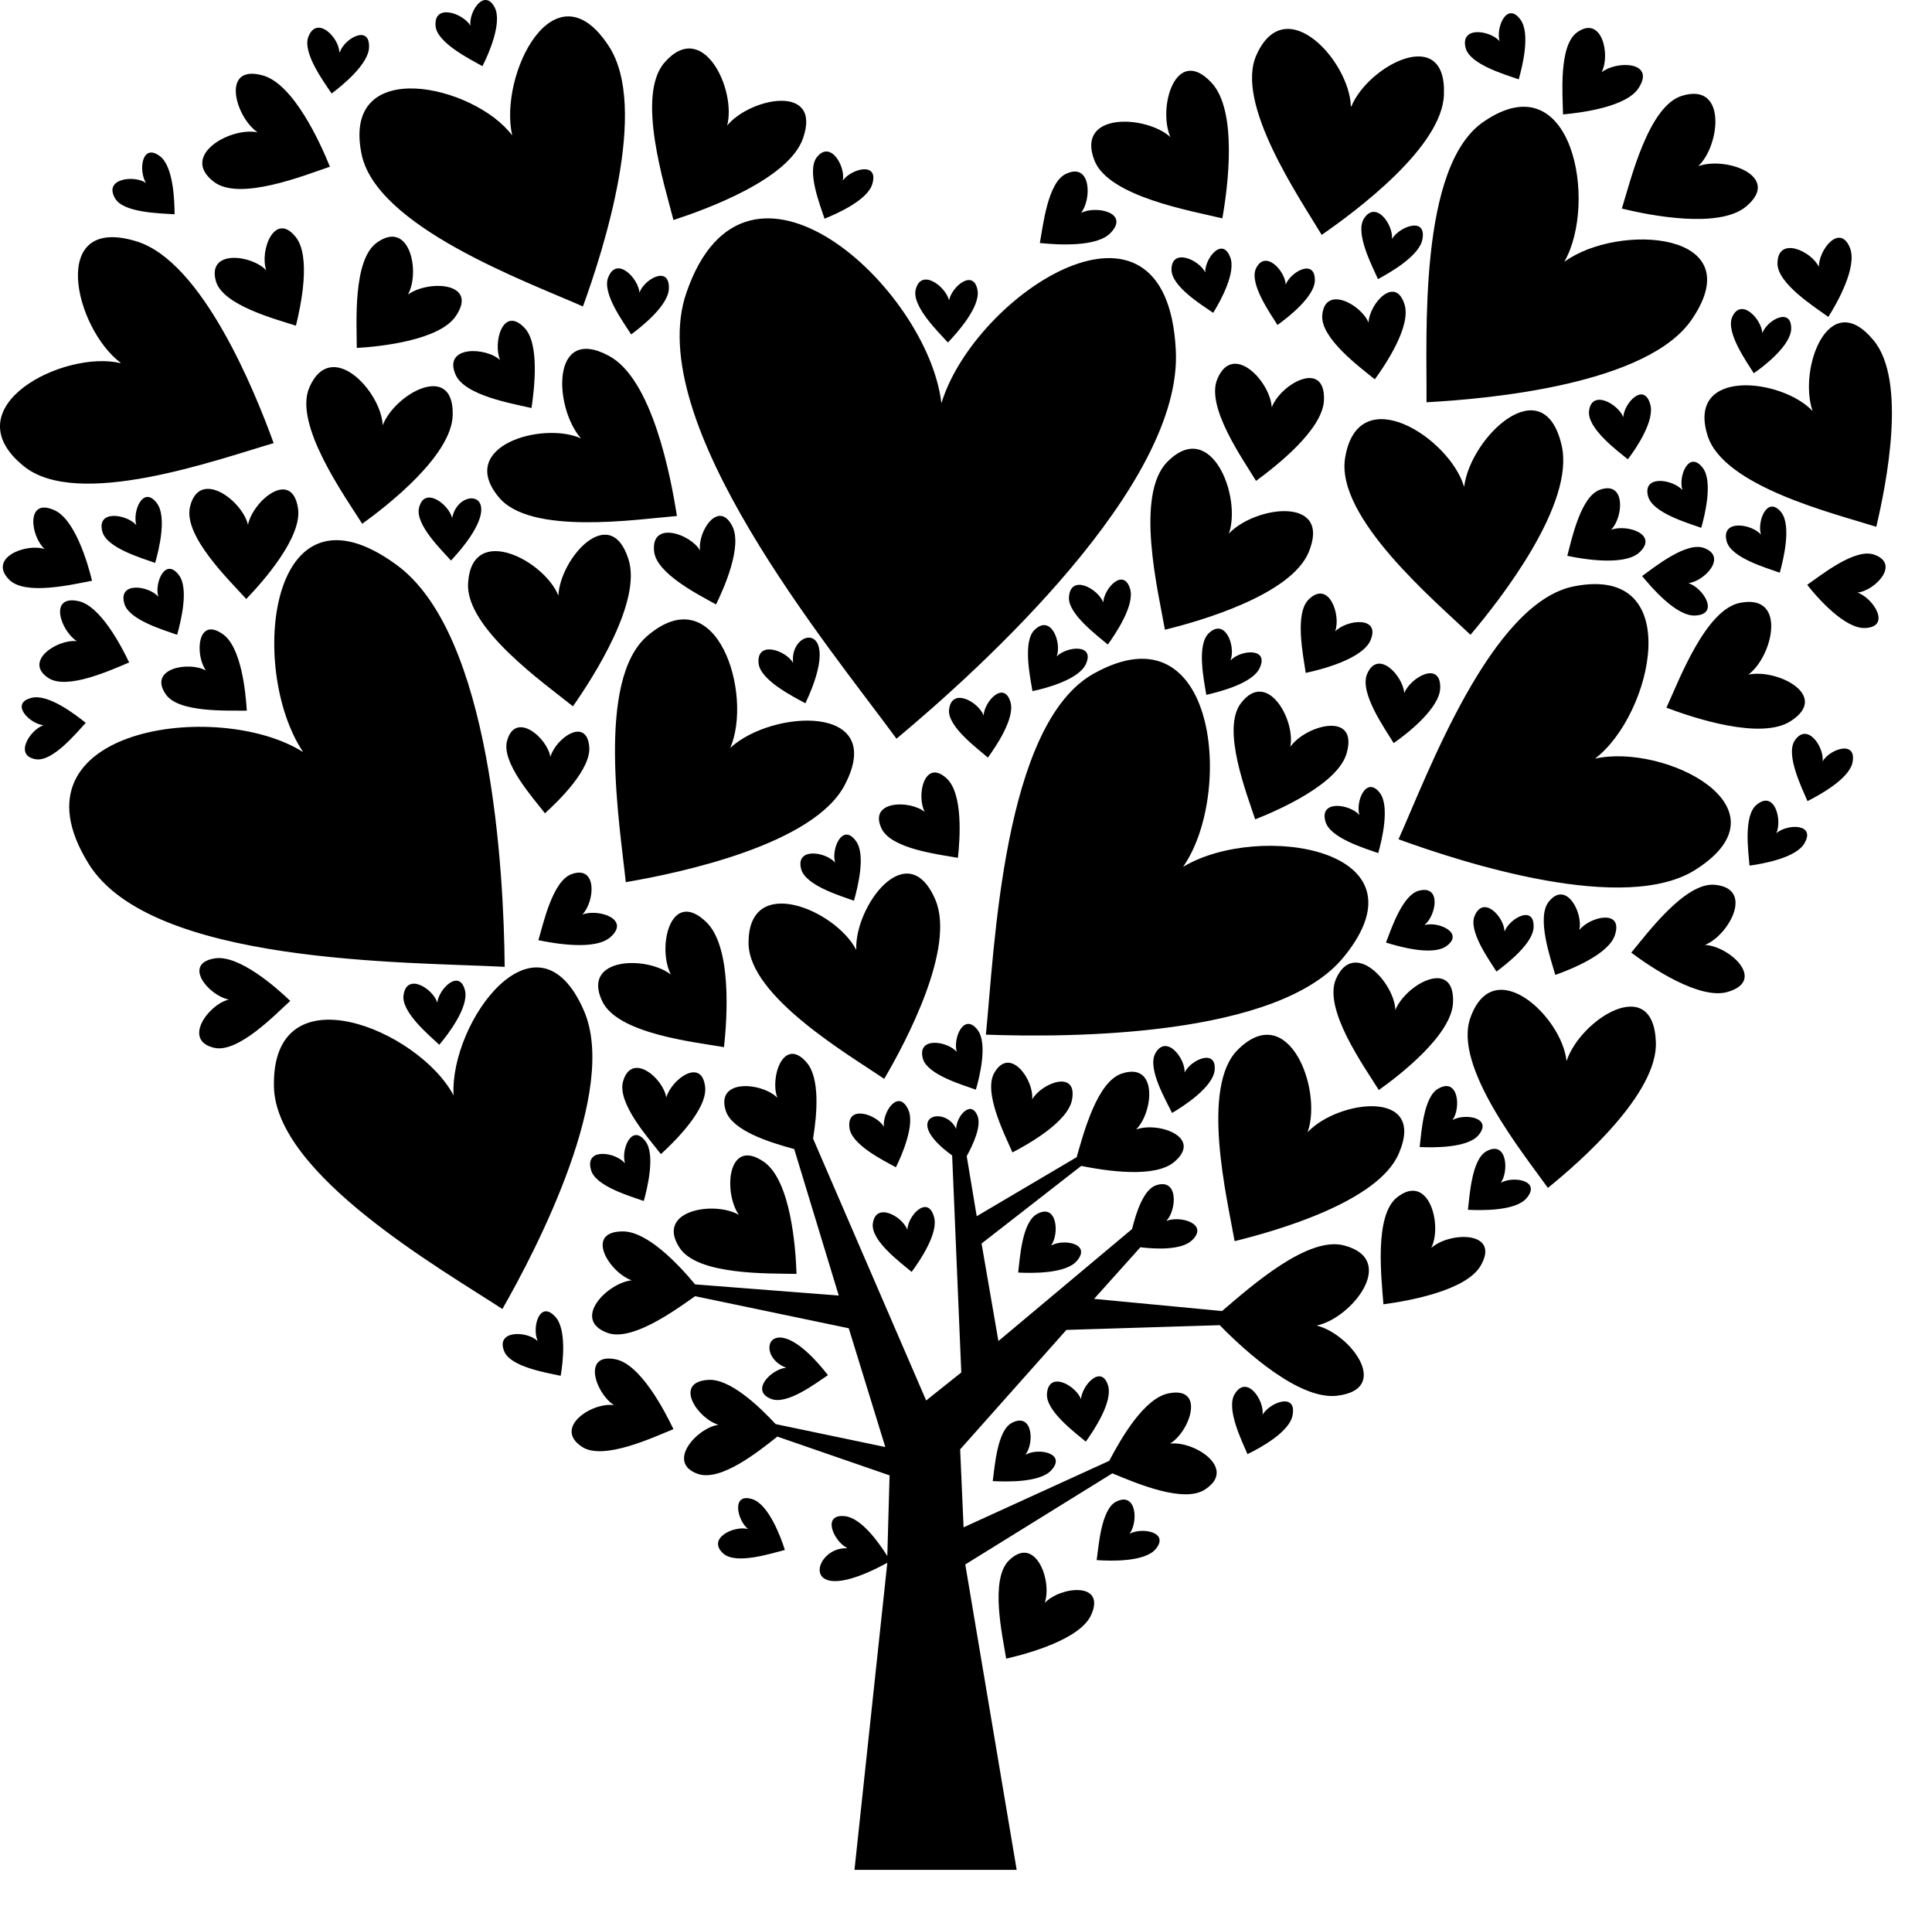 <?xml version="1.0" encoding="iso-8859-1"?>
<!-- Generator: Adobe Illustrator 29.6.1, SVG Export Plug-In . SVG Version: 9.03 Build 0)  -->
<svg version="1.1" id="Ebene_1" xmlns="http://www.w3.org/2000/svg" xmlns:xlink="http://www.w3.org/1999/xlink" x="0px" y="0px"
	 viewBox="0 0 96.431 95.311" style="enable-background:new 0 0 96.431 95.311;" xml:space="preserve">
<path style="fill-rule:evenodd;clip-rule:evenodd;" d="M46.998,20.091c1.682-5.439,11.218-11.671,11.688-2.644
	c0.385,6.752-9.778,15.947-13.94,19.416c-3.278-4.48-12.743-15.846-10.477-22.28c2.979-8.605,12.03-0.201,12.714,5.508H46.998
	L46.998,20.091z M46.998,20.091L46.998,20.091L46.998,20.091z M15.113,37.503c-2.737-4.126-1.71-13.977,4.661-9.329
	c4.761,3.435,5.374,15.357,5.416,20.072c-4.832-0.252-17.689-0.101-20.782-5.168c-4.176-6.754,6.471-8.219,10.704-5.559V37.503
	L15.113,37.503z M15.113,37.503L15.113,37.503L15.113,37.503z M59.071,43.246c3.749-2.24,12.386-0.909,8.025,4.478
	c-3.235,4.041-13.74,4.058-17.888,3.907c0.428-4.228,0.841-15.544,5.417-18.035c6.115-3.385,6.956,6.028,4.433,9.65H59.071
	L59.071,43.246z M59.071,43.246L59.071,43.246L59.071,43.246z M22.639,54.662c-0.2-3.67,4.162-9.598,6.499-4.243
	c1.753,3.991-2.323,11.856-4.062,14.903c-3.007-1.97-11.317-6.702-11.403-11.096C13.545,48.33,20.9,51.379,22.639,54.662
	L22.639,54.662z M22.639,54.662L22.639,54.662L22.639,54.662z M79.611,37.857c3.464-0.775,9.835,2.425,5.074,5.506
	c-3.521,2.323-11.688-0.319-14.881-1.482c1.425-3.166,4.618-11.855,8.794-12.629C84.2,28.174,82.461,35.702,79.611,37.857
	L79.611,37.857z M79.611,37.857L79.611,37.857L79.611,37.857z M78.1,13.051c2.68-1.936,9.307-1.515,6.371,2.846
	c-2.166,3.284-10.12,4.008-13.27,4.176c0.028-3.25-0.428-11.839,2.893-14.028c4.404-2.98,5.659,4.092,3.991,7.006H78.1L78.1,13.051z
	 M78.1,13.051L78.1,13.051L78.1,13.051z M6.019,18.103c-2.309-1.75-3.62-7.409,0.784-6.062c3.292,0.995,5.916,7.477,6.856,10.072
	c-2.722,0.791-9.821,3.367-12.5,1.127c-3.578-2.931,2.01-5.793,4.86-5.119V18.103L6.019,18.103z M6.019,18.103L6.019,18.103
	L6.019,18.103z M25.561,6.737c-0.67-3.032,2.124-8.572,4.818-4.446c2.038,3.082-0.271,10.221-1.283,13.001
	c-2.779-1.23-10.391-3.992-11.061-7.663c-0.955-4.883,5.645-3.385,7.526-0.875V6.737L25.561,6.737z M25.561,6.737L25.561,6.737
	L25.561,6.737z M28.996,21.876c-1.354-1.549-1.511-5.674,1.383-4.126c2.181,1.146,3.107,6.063,3.407,7.999
	c-2.01,0.168-7.326,0.978-8.894-0.942C22.767,22.246,27.101,21.018,28.996,21.876L28.996,21.876z M28.996,21.876L28.996,21.876
	L28.996,21.876z M36.451,37.318c2.095-1.92,7.811-2.207,5.73,1.819c-1.525,3.015-8.267,4.429-10.947,4.884
	c-0.285-2.778-1.511-10.087,1.083-12.294C35.809,28.746,37.591,34.674,36.451,37.318L36.451,37.318z M36.451,37.318L36.451,37.318
	L36.451,37.318z M42.737,47.404c-0.086-2.205,2.566-5.741,3.948-2.509c1.026,2.409-1.482,7.124-2.551,8.941
	c-1.782-1.211-6.742-4.108-6.77-6.752C37.32,43.531,41.725,45.417,42.737,47.404L42.737,47.404z M42.737,47.404L42.737,47.404
	L42.737,47.404z M90.472,20.512c-0.727-2.088,0.798-6.247,3.036-3.536c1.696,2.021,0.627,7.258,0.142,9.312
	c-2.067-0.656-7.64-2.004-8.424-4.563C84.172,18.339,88.933,18.878,90.472,20.512L90.472,20.512z M90.472,20.512L90.472,20.512
	L90.472,20.512z M65.286,56.48c1.525-1.599,5.93-2.155,4.533,1.079c-1.026,2.424-6.143,3.873-8.196,4.377
	c-0.37-2.121-1.725-7.711,0.171-9.564c2.523-2.493,4.219,1.987,3.478,4.108H65.286L65.286,56.48z M65.286,56.48L65.286,56.48
	L65.286,56.48z M67.452,5.306c0.841-2.038,4.761-4.109,4.618-0.59c-0.071,2.61-4.376,5.81-6.1,7.005
	c-1.112-1.853-4.362-6.584-3.25-8.993c1.454-3.217,4.647,0.353,4.704,2.577H67.452L67.452,5.306z M67.452,5.306L67.452,5.306
	L67.452,5.306z M87.265,33.664c1.469-0.304,4.091,1.061,2.11,2.323c-1.482,0.961-4.875-0.168-6.2-0.673
	c0.613-1.314,1.953-4.934,3.706-5.237C89.217,29.638,88.477,32.771,87.265,33.664L87.265,33.664z M87.265,33.664L87.265,33.664
	L87.265,33.664z M71.458,62.257c0.941-0.808,3.435-0.825,2.452,0.892c-0.727,1.28-3.706,1.785-4.86,1.937
	c-0.086-1.213-0.485-4.428,0.684-5.338c1.582-1.247,2.266,1.38,1.71,2.509H71.458L71.458,62.257z M71.458,62.257L71.458,62.257
	L71.458,62.257z M27.87,29.722c0.086-1.869,2.58-4.664,3.492-1.834c0.698,2.104-1.739,5.894-2.765,7.358
	c-1.425-1.145-5.416-3.94-5.231-6.18C23.565,26.085,27.172,27.972,27.87,29.722L27.87,29.722z M27.87,29.722L27.87,29.722
	L27.87,29.722z M20.359,14.702c1.012-0.741,3.521-0.623,2.409,1.045c-0.784,1.229-3.763,1.549-4.96,1.616
	c0-1.213-0.214-4.43,1.026-5.271C20.458,10.947,20.986,13.59,20.359,14.702L20.359,14.702z M20.359,14.702L20.359,14.702
	L20.359,14.702z M12.377,26.187c0.256-1.213,2.181-2.797,2.494-0.843c0.242,1.448-1.753,3.687-2.58,4.547
	c-0.798-0.892-3.15-3.133-2.808-4.598C9.939,23.358,12.091,24.974,12.377,26.187L12.377,26.187z M12.377,26.187L12.377,26.187
	L12.377,26.187z M85.098,47.153c1.24,0.067,3.065,1.767,1.155,2.339c-1.397,0.439-3.891-1.245-4.832-1.953
	c0.77-0.927,2.694-3.536,4.176-3.385C87.593,44.339,86.267,46.697,85.098,47.153L85.098,47.153z M85.098,47.153L85.098,47.153
	L85.098,47.153z M84.272,29.099c0.741,0.236,1.582,1.566,0.328,1.618c-0.941,0.033-2.167-1.398-2.637-1.971
	c0.627-0.455,2.224-1.735,3.093-1.397C86.239,27.787,85.056,29.015,84.272,29.099L84.272,29.099z M84.272,29.099L84.272,29.099
	L84.272,29.099z M51.517,54.864c0.471-0.825,2.252-1.498,1.996-0.016c-0.171,1.11-2.167,2.24-2.979,2.66
	c-0.371-0.859-1.497-3.049-0.884-4.008C50.434,52.204,51.617,53.905,51.517,54.864L51.517,54.864z M51.517,54.864L51.517,54.864
	L51.517,54.864z M33.258,54.763c0.257-0.909,1.782-2.02,1.939-0.505c0.1,1.112-1.525,2.711-2.209,3.334
	c-0.571-0.741-2.224-2.56-1.882-3.655c0.442-1.464,2.01-0.117,2.152,0.843V54.763L33.258,54.763z M33.258,54.763L33.258,54.763
	L33.258,54.763z M27.471,37.773c0.257-0.926,1.796-2.021,1.939-0.522c0.114,1.127-1.54,2.727-2.209,3.334
	c-0.57-0.741-2.224-2.56-1.882-3.654C25.746,35.482,27.314,36.812,27.471,37.773L27.471,37.773z M27.471,37.773L27.471,37.773
	L27.471,37.773z M34.94,27.449c-0.114-0.942,0.927-2.526,1.611-1.194c0.513,1.011-0.414,3.099-0.812,3.907
	c-0.813-0.455-3.022-1.549-3.093-2.678c-0.143-1.515,1.81-0.841,2.295-0.016V27.449L34.94,27.449z M34.94,27.449L34.94,27.449
	L34.94,27.449z M44.119,56.228c-0.086-0.707,0.698-1.903,1.197-0.892c0.385,0.741-0.299,2.308-0.599,2.913
	c-0.613-0.336-2.266-1.145-2.323-2.004C42.281,55.116,43.749,55.605,44.119,56.228L44.119,56.228z M44.119,56.228L44.119,56.228
	L44.119,56.228z M39.586,33.075c-0.199-1.743,2.594-2.17,0.613,2.02c-0.613-0.336-2.266-1.161-2.337-2.004
	C37.762,31.946,39.216,32.45,39.586,33.075L39.586,33.075z M39.586,33.075L39.586,33.075L39.586,33.075z M47.369,14.988
	c0.143-0.707,1.24-1.599,1.425-0.489c0.128,0.825-1.012,2.105-1.482,2.593c-0.456-0.505-1.796-1.8-1.611-2.625
	C45.958,13.355,47.198,14.281,47.369,14.988L47.369,14.988z M47.369,14.988L47.369,14.988L47.369,14.988z M22.568,25.85
	c0.328-1.705,3.136-1.304-0.057,2.122c-0.47-0.523-1.796-1.802-1.596-2.627C21.171,24.233,22.397,25.16,22.568,25.85L22.568,25.85z
	 M22.568,25.85L22.568,25.85L22.568,25.85z M52.743,32.754c0.513-0.505,1.924-0.64,1.454,0.388c-0.356,0.774-2.01,1.213-2.665,1.347
	c-0.114-0.691-0.499-2.493,0.114-3.065C52.472,30.632,52.999,32.08,52.743,32.754L52.743,32.754z M52.743,32.754L52.743,32.754
	L52.743,32.754z M61.438,32.939c0.484-0.505,1.91-0.64,1.439,0.388c-0.342,0.774-2.01,1.196-2.666,1.347
	c-0.114-0.691-0.499-2.493,0.128-3.082c0.827-0.775,1.34,0.673,1.083,1.347H61.438L61.438,32.939z M61.438,32.939L61.438,32.939
	L61.438,32.939z M7.288,9.128C6.903,8.521,7.074,7.107,7.986,7.797c0.67,0.506,0.727,2.224,0.727,2.896
	c-0.698-0.05-2.552-0.067-2.965-0.791C5.15,8.909,6.69,8.724,7.288,9.128L7.288,9.128z M7.288,9.128L7.288,9.128L7.288,9.128z
	 M16.966,2.595c0.228-0.674,1.482-1.381,1.454-0.254c0,0.842-1.326,1.92-1.867,2.325c-0.385-0.573-1.483-2.055-1.155-2.847
	c0.427-1.06,1.511,0.05,1.539,0.776H16.966L16.966,2.595z M16.966,2.595L16.966,2.595L16.966,2.595z M31.918,14.601
	c0.228-0.657,1.482-1.38,1.468-0.235c0.014,0.842-1.34,1.92-1.882,2.323c-0.37-0.589-1.482-2.071-1.14-2.862
	C30.792,12.766,31.861,13.894,31.918,14.601L31.918,14.601z M31.918,14.601L31.918,14.601L31.918,14.601z M41.682,43.044
	c-0.199-0.674,0.356-1.987,1.026-1.095c0.527,0.673,0.1,2.341-0.085,2.998c-0.656-0.237-2.423-0.758-2.637-1.584
	C39.701,42.268,41.211,42.505,41.682,43.044L41.682,43.044z M41.682,43.044L41.682,43.044L41.682,43.044z M7.901,29.774
	c-0.199-0.674,0.342-1.987,1.026-1.077c0.513,0.657,0.1,2.323-0.086,2.98c-0.656-0.237-2.423-0.741-2.637-1.566
	C5.891,29,7.43,29.235,7.901,29.774L7.901,29.774z M7.901,29.774L7.901,29.774L7.901,29.774z M69.477,11.924
	c0.356-0.606,1.71-1.129,1.525-0.017c-0.114,0.842-1.625,1.7-2.224,2.021c-0.285-0.64-1.14-2.273-0.713-2.998
	C68.664,9.953,69.548,11.215,69.477,11.924L69.477,11.924z M69.477,11.924L69.477,11.924L69.477,11.924z M6.803,26.203
	c-0.2-0.69,0.342-2.004,1.026-1.095c0.513,0.674,0.1,2.341-0.085,2.982c-0.656-0.237-2.423-0.741-2.637-1.566
	C4.808,25.412,6.333,25.664,6.803,26.203L6.803,26.203z M6.803,26.203L6.803,26.203L6.803,26.203z M31.191,58.031
	c-0.199-0.674,0.342-1.988,1.026-1.079c0.499,0.657,0.1,2.325-0.085,2.98c-0.656-0.235-2.438-0.74-2.637-1.565
	c-0.313-1.112,1.226-0.876,1.696-0.321V58.031L31.191,58.031z M31.191,58.031L31.191,58.031L31.191,58.031z M39.244,68.253
	c-1.696-0.634-0.741-3.253,2.081,0.369c-0.584,0.388-2.053,1.517-2.851,1.18C37.42,69.38,38.532,68.303,39.244,68.253L39.244,68.253
	z M39.244,68.253L39.244,68.253L39.244,68.253z M67.851,40.669c-0.2-0.674,0.342-1.987,1.026-1.095
	c0.499,0.673,0.1,2.341-0.086,2.998c-0.656-0.235-2.423-0.758-2.637-1.584C65.842,39.894,67.381,40.13,67.851,40.669L67.851,40.669z
	 M67.851,40.669L67.851,40.669L67.851,40.669z M87.892,26.675c-0.2-0.674,0.328-1.987,1.026-1.095c0.499,0.674,0.1,2.34-0.085,2.997
	c-0.656-0.235-2.438-0.741-2.651-1.566C85.882,25.901,87.422,26.136,87.892,26.675L87.892,26.675z M87.892,26.675L87.892,26.675
	L87.892,26.675z M83.972,24.453c-0.214-0.691,0.328-2.021,1.026-1.094c0.499,0.673,0.1,2.34-0.085,2.98
	c-0.656-0.235-2.423-0.741-2.651-1.566C81.962,23.677,83.488,23.914,83.972,24.453L83.972,24.453z M83.972,24.453L83.972,24.453
	L83.972,24.453z M47.754,52.49c-0.199-0.673,0.357-1.987,1.041-1.095c0.513,0.674,0.1,2.342-0.086,2.981
	c-0.641-0.235-2.437-0.74-2.651-1.565C45.773,51.716,47.284,51.951,47.754,52.49L47.754,52.49z M47.754,52.49L47.754,52.49
	L47.754,52.49z M74.85,2.055c-0.199-0.673,0.357-1.987,1.026-1.095c0.527,0.674,0.114,2.342-0.072,2.999
	c-0.67-0.237-2.437-0.741-2.651-1.566C72.869,1.28,74.379,1.516,74.85,2.055L74.85,2.055z M74.85,2.055L74.85,2.055L74.85,2.055z
	 M2.171,36.189c-0.698-0.067-1.696-1.095-0.599-1.364c0.827-0.218,2.181,0.825,2.708,1.246C3.81,36.577,2.641,38.008,1.8,37.89
	C0.674,37.721,1.487,36.426,2.171,36.189L2.171,36.189z M2.171,36.189L2.171,36.189L2.171,36.189z M23.48,1.28
	c-0.085-0.707,0.698-1.885,1.212-0.909c0.385,0.758-0.299,2.324-0.613,2.931c-0.599-0.338-2.267-1.163-2.338-2.004
	C21.641,0.152,23.109,0.658,23.48,1.28L23.48,1.28z M23.48,1.28L23.48,1.28L23.48,1.28z M56.377,76.538
	c0.627-0.338,2.024-0.084,1.297,0.774c-0.556,0.64-2.266,0.59-2.936,0.539c0.1-0.674,0.214-2.526,0.969-2.914
	C56.734,74.416,56.819,75.965,56.377,76.538L56.377,76.538z M56.377,76.538L56.377,76.538L56.377,76.538z M51.217,72.58
	c0.613-0.337,2.01-0.067,1.269,0.775c-0.556,0.64-2.266,0.589-2.936,0.554c0.1-0.69,0.214-2.543,0.969-2.913
	c1.026-0.522,1.112,1.01,0.67,1.584H51.217L51.217,72.58z M51.217,72.58L51.217,72.58L51.217,72.58z M59.128,53.517
	c0.313-0.64,1.61-1.213,1.497-0.101c-0.1,0.843-1.525,1.769-2.124,2.123c-0.299-0.623-1.24-2.207-0.841-2.965
	C58.202,51.582,59.157,52.793,59.128,53.517L59.128,53.517z M59.128,53.517L59.128,53.517L59.128,53.517z M37.335,76.302
	c-0.556-0.455-0.841-1.853,0.242-1.482c0.784,0.271,1.397,1.87,1.597,2.526c-0.67,0.17-2.423,0.741-3.065,0.185
	C35.253,76.773,36.636,76.116,37.335,76.302L37.335,76.302z M37.335,76.302L37.335,76.302L37.335,76.302z M42.067,9.01
	c0.399-0.573,1.782-0.961,1.483,0.134c-0.199,0.825-1.767,1.517-2.395,1.769c-0.214-0.657-0.898-2.358-0.399-3.047
	C41.44,6.955,42.209,8.303,42.067,9.01L42.067,9.01z M42.067,9.01L42.067,9.01L42.067,9.01z M88.662,41.578
	c0.542-0.472,1.967-0.489,1.411,0.488c-0.399,0.741-2.095,1.044-2.751,1.129c-0.057-0.69-0.314-2.526,0.37-3.047
	C88.576,39.422,88.961,40.921,88.662,41.578L88.662,41.578z M88.662,41.578L88.662,41.578L88.662,41.578z M90.971,37.991
	c0.356-0.606,1.696-1.078,1.497,0.034c-0.142,0.825-1.653,1.651-2.252,1.953c-0.271-0.64-1.098-2.306-0.642-3.013
	C90.201,36.004,91.056,37.284,90.971,37.991L90.971,37.991z M90.971,37.991L90.971,37.991L90.971,37.991z M63.02,70.593
	c0.371-0.623,1.71-1.112,1.497,0.017c-0.128,0.842-1.654,1.667-2.252,1.953c-0.271-0.64-1.098-2.29-0.627-3.015
	C62.236,68.589,63.105,69.869,63.02,70.593L63.02,70.593z M63.02,70.593L63.02,70.593L63.02,70.593z M26.83,66.888
	c-0.285-0.64,0.1-2.021,0.87-1.196c0.598,0.606,0.399,2.306,0.285,2.963c-0.684-0.151-2.509-0.438-2.822-1.229
	c-0.427-1.06,1.126-1.011,1.653-0.522L26.83,66.888L26.83,66.888z M26.83,66.888L26.83,66.888L26.83,66.888z M36.878,60.624
	c-0.784-1.129-0.57-3.907,1.254-2.644c1.34,0.944,1.582,4.277,1.625,5.59c-1.34-0.033-4.946,0.086-5.844-1.313
	C32.702,60.387,35.667,59.917,36.878,60.624L36.878,60.624z M36.878,60.624L36.878,60.624L36.878,60.624z M53.954,69.818
	c0.057-0.707,1.026-1.75,1.354-0.673c0.242,0.808-0.713,2.239-1.112,2.795c-0.542-0.455-2.024-1.549-1.938-2.408
	C52.358,68.386,53.698,69.145,53.954,69.818L53.954,69.818z M53.954,69.818L53.954,69.818L53.954,69.818z M45.288,61.365
	c0.029-0.707,1.012-1.752,1.326-0.657c0.257,0.808-0.713,2.222-1.112,2.762c-0.513-0.439-2.024-1.534-1.939-2.392
	C43.692,59.95,45.031,60.691,45.288,61.365L45.288,61.365z M45.288,61.365L45.288,61.365L45.288,61.365z M52.458,62.156
	c0.627-0.354,2.024-0.101,1.297,0.758c-0.542,0.656-2.252,0.623-2.936,0.589c0.086-0.69,0.185-2.526,0.955-2.93
	C52.771,60.034,52.885,61.583,52.458,62.156L52.458,62.156z M52.458,62.156L52.458,62.156L52.458,62.156z M72.498,55.892
	c0.627-0.353,2.024-0.118,1.297,0.757c-0.542,0.641-2.252,0.624-2.936,0.59c0.086-0.69,0.185-2.543,0.955-2.929
	C72.797,53.769,72.926,55.302,72.498,55.892L72.498,55.892z M72.498,55.892L72.498,55.892L72.498,55.892z M74.907,59.023
	c0.627-0.353,2.024-0.117,1.297,0.758c-0.541,0.657-2.252,0.623-2.936,0.59c0.086-0.691,0.185-2.543,0.941-2.93
	C75.221,56.902,75.32,58.452,74.907,59.023L74.907,59.023z M74.907,59.023L74.907,59.023L74.907,59.023z M49.094,35.702
	c0.043-0.708,1.012-1.752,1.34-0.674c0.242,0.808-0.727,2.224-1.126,2.778c-0.513-0.455-2.024-1.549-1.938-2.391
	C47.497,34.269,48.837,35.028,49.094,35.702L49.094,35.702z M49.094,35.702L49.094,35.702L49.094,35.702z M21.827,50.032
	c0.085-0.708,1.112-1.702,1.382-0.607c0.2,0.825-0.841,2.189-1.283,2.711c-0.499-0.47-1.924-1.649-1.782-2.492
	C20.316,48.516,21.613,49.341,21.827,50.032L21.827,50.032z M21.827,50.032L21.827,50.032L21.827,50.032z M81.022,20.815
	c0.043-0.708,1.026-1.752,1.34-0.657c0.257,0.808-0.698,2.224-1.112,2.761c-0.542-0.438-2.01-1.532-1.939-2.39
	C79.426,19.4,80.765,20.158,81.022,20.815L81.022,20.815z M81.022,20.815L81.022,20.815L81.022,20.815z M55.066,30.06
	c0.043-0.707,1.012-1.752,1.34-0.675c0.242,0.808-0.713,2.224-1.112,2.78c-0.527-0.455-2.024-1.549-1.938-2.392
	C53.455,28.629,54.809,29.386,55.066,30.06L55.066,30.06z M55.066,30.06L55.066,30.06L55.066,30.06z M73.083,24.268
	c0.328-2.493,3.962-5.911,4.86-2.055c0.684,2.913-3.022,7.663-4.547,9.464c-1.768-1.685-6.742-5.86-6.258-8.825
	c0.642-3.957,5.203-1.01,5.93,1.416H73.083L73.083,24.268z M73.083,24.268L73.083,24.268L73.083,24.268z M71.115,46.158
	c0.699-0.184,1.995,0.405,1.069,1.062c-0.698,0.488-2.366,0.017-3.007-0.185c0.257-0.657,0.827-2.409,1.668-2.594
	c1.112-0.269,0.827,1.246,0.271,1.702V46.158L71.115,46.158z M71.115,46.158L71.115,46.158L71.115,46.158z M78.2,52.927
	c0.684-2.054,4.319-4.377,4.447-0.942c0.128,2.56-3.777,5.995-5.388,7.292c-1.226-1.718-4.76-6.079-3.862-8.505
	c1.169-3.25,4.561-0.016,4.789,2.155H78.2L78.2,52.927z M78.2,52.927L78.2,52.927L78.2,52.927z M36.294,6.265
	c1.155-1.397,4.732-2.105,3.791,0.623c-0.698,2.054-4.818,3.553-6.471,4.092c-0.442-1.734-1.881-6.23-0.442-7.864
	C35.097,0.91,36.764,4.498,36.294,6.265L36.294,6.265z M36.294,6.265L36.294,6.265L36.294,6.265z M46.158,40.517
	c-0.442-0.841,0-2.694,1.098-1.666c0.827,0.774,0.656,3.047,0.556,3.957c-0.913-0.168-3.35-0.438-3.82-1.481
	C43.35,39.945,45.402,39.911,46.158,40.517L46.158,40.517z M46.158,40.517L46.158,40.517L46.158,40.517z M3.838,31.996
	c-0.798-0.505-1.425-2.306,0.057-2.004c1.112,0.219,2.167,2.258,2.552,3.066c-0.855,0.354-3.093,1.397-4.034,0.774
	C1.145,32.991,2.884,31.879,3.838,31.996L3.838,31.996z M3.838,31.996L3.838,31.996L3.838,31.996z M58.416,6.838
	c-0.641-1.482,0.271-4.597,2.038-2.728c1.34,1.397,0.827,5.271,0.556,6.786C59.485,10.525,55.323,9.818,54.624,8
	C53.683,5.575,57.204,5.743,58.416,6.838L58.416,6.838z M58.416,6.838L58.416,6.838L58.416,6.838z M80.409,26.44
	c0.798-0.304,2.409,0.235,1.397,1.145c-0.755,0.657-2.794,0.321-3.578,0.151c0.214-0.808,0.67-2.981,1.639-3.3
	C81.164,23.981,81.022,25.832,80.409,26.44L80.409,26.44z M80.409,26.44L80.409,26.44L80.409,26.44z M29.067,45.637
	c0.812-0.304,2.423,0.235,1.397,1.129c-0.755,0.673-2.78,0.319-3.592,0.151c0.242-0.793,0.698-2.963,1.668-3.301
	C29.837,43.162,29.68,45.013,29.067,45.637L29.067,45.637z M29.067,45.637L29.067,45.637L29.067,45.637z M63.476,20.326
	c0.456-1.179,2.651-2.392,2.608-0.403c-0.014,1.498-2.409,3.35-3.392,4.075c-0.641-1.062-2.537-3.722-1.924-5.103
	C61.551,17.059,63.404,19.046,63.476,20.326L63.476,20.326z M63.476,20.326L63.476,20.326L63.476,20.326z M64.174,14.196
	c0.256-0.638,1.468-1.313,1.454-0.201c-0.014,0.808-1.325,1.836-1.867,2.222c-0.356-0.573-1.397-2.037-1.083-2.795
	c0.456-1.01,1.468,0.084,1.497,0.793V14.196L64.174,14.196z M64.174,14.196L64.174,14.196L64.174,14.196z M87.963,16.622
	c0.242-0.657,1.454-1.313,1.44-0.22c-0.014,0.825-1.325,1.853-1.867,2.224c-0.356-0.573-1.397-2.021-1.083-2.795
	C86.894,14.82,87.92,15.915,87.963,16.622L87.963,16.622z M87.963,16.622L87.963,16.622L87.963,16.622z M75.107,46.462
	c0.256-0.64,1.468-1.313,1.439-0.219c0,0.825-1.34,1.853-1.853,2.24c-0.37-0.59-1.425-2.038-1.083-2.796
	c0.442-1.026,1.454,0.068,1.482,0.775H75.107L75.107,46.462z M75.107,46.462L75.107,46.462L75.107,46.462z M60.154,13.59
	c-0.014-0.69,0.841-1.784,1.24-0.774c0.328,0.757-0.485,2.222-0.841,2.795c-0.556-0.387-2.081-1.313-2.081-2.155
	C58.473,12.344,59.855,12.967,60.154,13.59L60.154,13.59z M60.154,13.59L60.154,13.59L60.154,13.59z M52.144,79.989
	c0.784-0.824,3.064-1.077,2.323,0.59c-0.542,1.229-3.193,1.953-4.247,2.189c-0.171-1.095-0.841-3.975,0.157-4.917
	C51.688,76.588,52.529,78.894,52.144,79.989L52.144,79.989z M52.144,79.989L52.144,79.989L52.144,79.989z M78.827,46.412
	c0.527-0.674,2.195-1.062,1.782,0.235c-0.299,0.976-2.223,1.734-2.979,2.004c-0.228-0.791-0.969-2.896-0.313-3.672
	C78.185,43.919,79.026,45.569,78.827,46.412L78.827,46.412z M78.827,46.412L78.827,46.412L78.827,46.412z M30.649,70.121
	c-0.926-0.589-1.611-2.627,0.071-2.291c1.24,0.237,2.451,2.56,2.893,3.487c-0.969,0.387-3.507,1.599-4.575,0.875
	C27.599,71.233,29.566,69.953,30.649,70.121L30.649,70.121z M30.649,70.121L30.649,70.121L30.649,70.121z M70.089,34.59
	c0.313-0.793,1.824-1.634,1.796-0.269c-0.014,1.009-1.639,2.289-2.323,2.761c-0.427-0.707-1.725-2.509-1.325-3.452
	C68.778,32.366,70.032,33.73,70.089,34.59L70.089,34.59z M70.089,34.59L70.089,34.59L70.089,34.59z M66.64,31.508
	c0.599-0.607,2.309-0.776,1.753,0.472c-0.427,0.909-2.423,1.431-3.221,1.599c-0.114-0.825-0.585-2.998,0.171-3.687
	C66.34,28.948,66.939,30.7,66.64,31.508L66.64,31.508z M66.64,31.508L66.64,31.508L66.64,31.508z M53.954,10.627
	c0.755-0.388,2.423-0.017,1.496,0.977c-0.684,0.758-2.737,0.606-3.549,0.523c0.157-0.827,0.385-3.032,1.311-3.454
	C54.467,8.084,54.496,9.953,53.954,10.627L53.954,10.627z M53.954,10.627L53.954,10.627L53.954,10.627z M92.71,29.571
	c0.798,0.27,1.71,1.718,0.371,1.769c-1.012,0.033-2.38-1.516-2.879-2.157c0.684-0.47,2.409-1.868,3.364-1.498
	C94.862,28.157,93.565,29.487,92.71,29.571L92.71,29.571z M92.71,29.571L92.71,29.571L92.71,29.571z M13.289,13.489
	c-0.342-0.994,0.427-2.963,1.468-1.666c0.784,0.976,0.256,3.452,0.014,4.428c-0.997-0.319-3.635-1.011-3.991-2.207
	C10.31,12.428,12.562,12.715,13.289,13.489L13.289,13.489z M13.289,13.489L13.289,13.489L13.289,13.489z M90.785,13.321
	c-0.014-0.858,1.055-2.205,1.554-0.942c0.371,0.942-0.641,2.744-1.083,3.435c-0.67-0.489-2.552-1.667-2.537-2.678
	C88.733,11.756,90.415,12.529,90.785,13.321L90.785,13.321z M90.785,13.321L90.785,13.321L90.785,13.321z M11.421,49.88
	c-1.012-0.202-2.323-1.784-0.712-2.054c1.197-0.202,3.064,1.431,3.777,2.121c-0.741,0.674-2.594,2.611-3.792,2.342
	C9.084,51.918,10.409,50.117,11.421,49.88L11.421,49.88z M11.421,49.88L11.421,49.88L11.421,49.88z M19.104,21.219
	c0.599-1.565,3.549-3.2,3.492-0.522c-0.029,2.004-3.221,4.512-4.518,5.439c-0.884-1.397-3.435-4.967-2.637-6.803
	C16.524,16.841,19.019,19.518,19.104,21.219L19.104,21.219z M19.104,21.219L19.104,21.219L19.104,21.219z M69.647,50.401
	c0.513-1.278,2.936-2.609,2.879-0.42c-0.014,1.616-2.637,3.655-3.706,4.413c-0.698-1.129-2.794-4.025-2.138-5.542
	C67.566,46.832,69.59,49.022,69.647,50.401L69.647,50.401z M69.647,50.401L69.647,50.401L69.647,50.401z M84.785,8.286
	c1.383-0.489,4.162,0.522,2.366,2.021c-1.354,1.127-4.832,0.438-6.2,0.101c0.427-1.364,1.311-5.103,2.993-5.625
	c2.266-0.708,1.91,2.474,0.827,3.502H84.785L84.785,8.286z M84.785,8.286L84.785,8.286L84.785,8.286z M12.833,6.586
	c-1.097-0.776-1.81-3.385,0.257-2.829c1.554,0.403,2.893,3.368,3.378,4.562c-1.254,0.422-4.504,1.735-5.787,0.758
	c-1.739-1.313,0.827-2.745,2.152-2.476V6.586L12.833,6.586z M12.833,6.586L12.833,6.586L12.833,6.586z M33.486,48.634
	c-0.698-1.347-0.029-4.295,1.725-2.66c1.34,1.212,1.083,4.849,0.926,6.28c-1.439-0.252-5.331-0.657-6.086-2.307
	C29.025,47.759,32.289,47.691,33.486,48.634L33.486,48.634z M33.486,48.634L33.486,48.634L33.486,48.634z M61.338,26.625
	c1.325-1.398,5.16-1.886,3.977,0.942c-0.898,2.122-5.374,3.419-7.17,3.857c-0.328-1.87-1.525-6.736,0.129-8.387
	C60.454,20.848,61.979,24.789,61.338,26.625L61.338,26.625z M61.338,26.625L61.338,26.625L61.338,26.625z M2.228,27.399
	c-0.713-0.657-0.941-2.56,0.456-1.953c1.041,0.42,1.696,2.644,1.91,3.535c-0.926,0.17-3.321,0.758-4.133-0.05
	C-0.623,27.837,1.301,27.095,2.228,27.399L2.228,27.399z M2.228,27.399L2.228,27.399L2.228,27.399z M10.281,33.461
	c-0.556-0.774-0.442-2.694,0.812-1.835c0.955,0.623,1.169,2.929,1.226,3.838c-0.955-0.017-3.449,0.119-4.062-0.842
	C7.402,33.344,9.44,32.991,10.281,33.461L10.281,33.461z M10.281,33.461L10.281,33.461L10.281,33.461z M24.962,17.969
	c-0.371-0.877,0.142-2.728,1.211-1.616c0.784,0.808,0.485,3.114,0.356,4.008c-0.927-0.219-3.392-0.623-3.806-1.702
	C22.14,17.245,24.25,17.312,24.962,17.969L24.962,17.969z M24.962,17.969L24.962,17.969L24.962,17.969z M79.939,3.606
	c0.756-0.59,2.68-0.54,1.867,0.757c-0.584,0.976-2.879,1.263-3.792,1.347C78,4.766,77.786,2.291,78.712,1.617
	C79.953,0.725,80.395,2.746,79.939,3.606L79.939,3.606z M79.939,3.606L79.939,3.606L79.939,3.606z M68.307,16.1
	c0.043-0.961,1.34-2.375,1.796-0.909c0.342,1.078-0.941,2.996-1.482,3.737c-0.727-0.589-2.723-2.054-2.623-3.198
	C66.127,14.196,67.951,15.208,68.307,16.1L68.307,16.1z M68.307,16.1L68.307,16.1L68.307,16.1z M64.402,37.267
	c0.784-1.095,3.392-1.784,2.822,0.286c-0.399,1.549-3.378,2.864-4.575,3.335c-0.413-1.264-1.696-4.514-0.713-5.794
	C63.248,33.36,64.673,35.937,64.402,37.267L64.402,37.267z M64.402,37.267L64.402,37.267L64.402,37.267z M65.713,66.147
	c1.71-0.336,4.091-3.267,1.397-3.991c-1.796-0.506-4.618,1.987-6.115,3.267l-6.386-0.607l2.309-2.575
	c0.841,0.101,2.052,0.135,2.566-0.337c0.884-0.825-0.57-1.263-1.269-0.976c0.527-0.556,0.613-2.19-0.542-1.769
	c-0.599,0.236-0.955,1.313-1.169,2.172l-6.671,5.59l-0.841-4.866l4.975-3.873c1.254,0.252,3.677,0.623,4.647-0.202
	c1.439-1.229-0.798-2.021-1.91-1.616c0.855-0.842,1.112-3.385-0.699-2.795c-1.226,0.386-1.896,2.879-2.266,4.177l-4.989,2.946
	l-0.499-2.997c0.314-0.573,0.741-1.482,0.542-2.004c-0.342-0.858-1.069,0.051-1.069,0.64c-0.584-1.239-2.808-0.564-0.2,1.33
	l0.456,10.828l-1.753,1.398l-5.645-13.068c0.2-1.213,0.356-3.032-0.328-3.807c-1.14-1.313-1.839,0.758-1.454,1.769
	c-0.77-0.774-3.122-0.977-2.566,0.674c0.342,0.976,2.167,1.549,3.407,1.886l2.223,7.309l-7.169-0.556
	c-0.841-1.011-2.409-2.678-3.649-2.644c-1.881,0.033-0.627,2.054,0.485,2.442c-1.197,0.117-3.008,1.935-1.24,2.61
	c1.197,0.472,3.307-1.043,4.404-1.819l7.668,1.6l1.825,5.927l-5.474-1.144c-0.827-0.892-2.295-2.291-3.378-2.206
	c-1.739,0.118-0.513,1.937,0.527,2.239c-1.083,0.152-2.651,1.903-1.012,2.459c1.14,0.371,2.993-1.112,3.948-1.869l5.602,1.935
	l-0.114,4.025c-0.442-0.707-1.311-1.903-2.109-1.987c-1.183-0.134-0.57,1.246,0.1,1.583v0.016c-1.768-0.079-2.48,3.176,2.01,0.725
	l-1.639,15.324h8.096l-2.566-15.24l7.341-4.547c1.254,0.522,3.606,1.515,4.647,0.791c1.582-1.045-0.57-2.424-1.768-2.273
	c1.012-0.623,1.768-2.879-0.071-2.509c-1.211,0.235-2.352,2.205-2.965,3.368l-7.269,3.317l-0.171-3.89l5.302-5.961l7.654-0.237
	c1.297,1.33,3.991,3.756,5.872,3.519C69.477,69.313,67.395,66.551,65.713,66.147L65.713,66.147z"/>
</svg>
